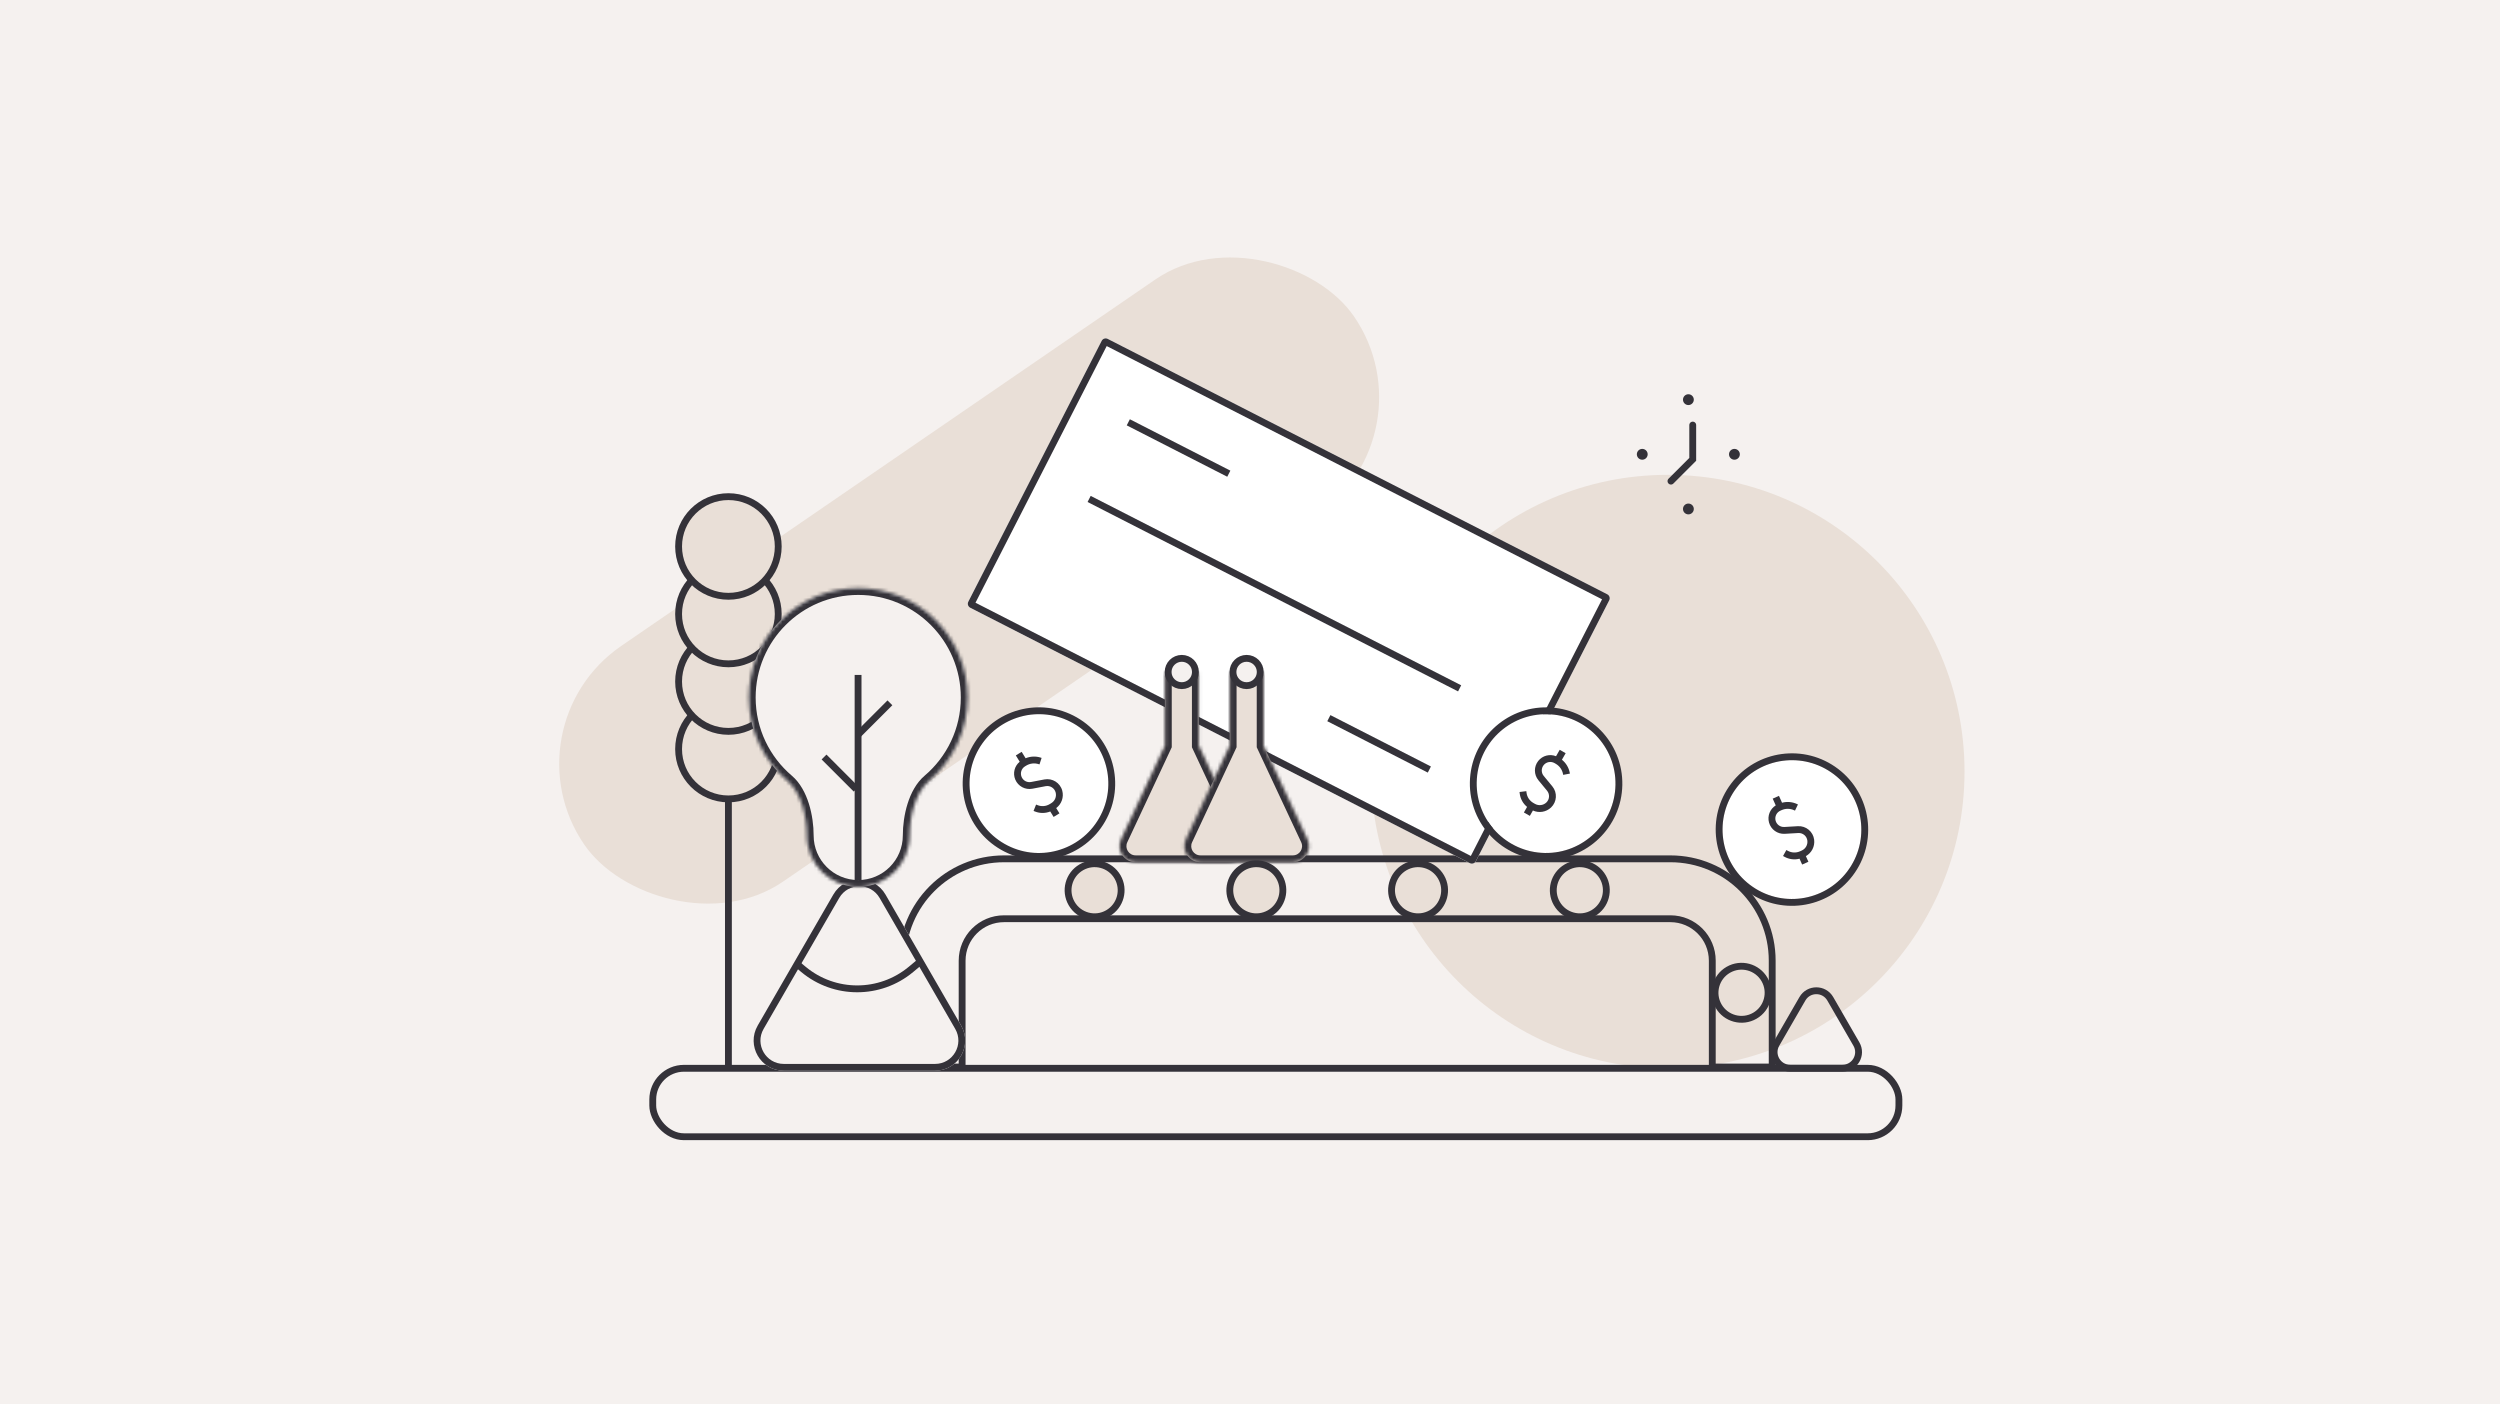 <svg width="730" height="410" viewBox="0 0 730 410" fill="none" xmlns="http://www.w3.org/2000/svg">
<rect width="730" height="410" fill="#F5F1EF"/>
<circle cx="486.998" cy="225.293" r="86.643" fill="#E9DFD7"/>
<rect x="147" y="212.217" width="272.587" height="83.472" rx="41.736" transform="rotate(-34.455 147 212.217)" fill="#E9DFD7"/>
<rect x="190.605" y="311.939" width="363.877" height="19.988" rx="9.111" stroke="#343239" stroke-width="2"/>
<path fill-rule="evenodd" clip-rule="evenodd" d="M263.446 280.516C263.446 264.09 276.762 250.774 293.188 250.774H487.739C504.165 250.774 517.481 264.09 517.481 280.516V311.571H499.986V280.516C499.986 273.753 494.503 268.269 487.739 268.269H293.188C286.425 268.269 280.941 273.753 280.941 280.516V311.571H263.446V280.516Z" stroke="#343239" stroke-width="2"/>
<mask id="path-5-inside-1_2169_42346" fill="white">
<rect x="470.488" y="174.125" width="88.168" height="166.447" rx="1.306" transform="rotate(117.077 470.488 174.125)"/>
</mask>
<rect x="470.488" y="174.125" width="88.168" height="166.447" rx="1.306" transform="rotate(117.077 470.488 174.125)" fill="white" stroke="#343239" stroke-width="4" mask="url(#path-5-inside-1_2169_42346)"/>
<path d="M469.325 173.53C469.967 173.859 470.222 174.645 469.893 175.287L430.949 251.466C430.621 252.108 429.834 252.363 429.192 252.034L283.314 177.458C282.672 177.129 282.417 176.343 282.745 175.701L321.69 99.522C322.018 98.88 322.805 98.626 323.447 98.954L469.325 173.53Z" fill="white"/>
<path fill-rule="evenodd" clip-rule="evenodd" d="M467.797 174.995L323.155 101.051L284.842 175.993L429.484 249.938L467.797 174.995ZM469.893 175.287C470.222 174.645 469.967 173.859 469.325 173.53L323.447 98.954C322.805 98.626 322.018 98.88 321.69 99.522L282.745 175.701C282.417 176.343 282.672 177.129 283.314 177.458L429.192 252.034C429.834 252.363 430.621 252.108 430.949 251.466L469.893 175.287Z" fill="#343239"/>
<mask id="path-8-inside-2_2169_42346" fill="white">
<path fill-rule="evenodd" clip-rule="evenodd" d="M350.042 196.389H340.152V217.752L327.355 245.093C325.9 248.202 328.169 251.769 331.601 251.769H358.592C362.024 251.769 364.293 248.202 362.838 245.093L350.042 217.754V196.389Z"/>
</mask>
<path fill-rule="evenodd" clip-rule="evenodd" d="M350.042 196.389H340.152V217.752L327.355 245.093C325.9 248.202 328.169 251.769 331.601 251.769H358.592C362.024 251.769 364.293 248.202 362.838 245.093L350.042 217.754V196.389Z" fill="#E9DFD7"/>
<path d="M340.152 196.389V194.389H338.152V196.389H340.152ZM350.042 196.389H352.042V194.389H350.042V196.389ZM340.152 217.752L341.963 218.6L342.152 218.197V217.752H340.152ZM327.355 245.093L329.166 245.941L327.355 245.093ZM362.838 245.093L364.649 244.246L362.838 245.093ZM350.042 217.754H348.042V218.199L348.23 218.602L350.042 217.754ZM340.152 198.389H350.042V194.389H340.152V198.389ZM342.152 217.752V196.389H338.152V217.752H342.152ZM329.166 245.941L341.963 218.6L338.34 216.905L325.543 244.246L329.166 245.941ZM331.601 249.769C329.633 249.769 328.332 247.724 329.166 245.941L325.543 244.246C323.468 248.68 326.704 253.769 331.601 253.769V249.769ZM358.592 249.769H331.601V253.769H358.592V249.769ZM361.027 245.941C361.861 247.724 360.56 249.769 358.592 249.769V253.769C363.488 253.769 366.725 248.681 364.649 244.246L361.027 245.941ZM348.23 218.602L361.027 245.941L364.649 244.246L351.853 216.906L348.23 218.602ZM348.042 196.389V217.754H352.042V196.389H348.042Z" fill="#343239" mask="url(#path-8-inside-2_2169_42346)"/>
<mask id="path-10-inside-3_2169_42346" fill="white">
<path fill-rule="evenodd" clip-rule="evenodd" d="M368.968 196.39H359.079V217.753L346.282 245.094C344.827 248.202 347.095 251.769 350.528 251.769H377.518C380.951 251.769 383.22 248.202 381.765 245.094L368.968 217.754V196.39Z"/>
</mask>
<path fill-rule="evenodd" clip-rule="evenodd" d="M368.968 196.39H359.079V217.753L346.282 245.094C344.827 248.202 347.095 251.769 350.528 251.769H377.518C380.951 251.769 383.22 248.202 381.765 245.094L368.968 217.754V196.39Z" fill="#E9DFD7"/>
<path d="M359.079 196.39V194.39H357.079V196.39H359.079ZM368.968 196.39H370.968V194.39H368.968V196.39ZM359.079 217.753L360.89 218.6L361.079 218.197V217.753H359.079ZM346.282 245.094L348.093 245.941L346.282 245.094ZM381.765 245.094L383.576 244.246L381.765 245.094ZM368.968 217.754H366.968V218.199L367.157 218.602L368.968 217.754ZM359.079 198.39H368.968V194.39H359.079V198.39ZM361.079 217.753V196.39H357.079V217.753H361.079ZM348.093 245.941L360.89 218.6L357.267 216.905L344.47 244.246L348.093 245.941ZM350.528 249.769C348.56 249.769 347.259 247.724 348.093 245.941L344.47 244.246C342.394 248.681 345.631 253.769 350.528 253.769V249.769ZM377.518 249.769H350.528V253.769H377.518V249.769ZM379.953 245.941C380.788 247.724 379.487 249.769 377.518 249.769V253.769C382.415 253.769 385.652 248.681 383.576 244.246L379.953 245.941ZM367.157 218.602L379.953 245.941L383.576 244.246L370.78 216.907L367.157 218.602ZM366.968 196.39V217.754H370.968V196.39H366.968Z" fill="#343239" mask="url(#path-10-inside-3_2169_42346)"/>
<circle cx="345.08" cy="196.224" r="3.986" fill="#F5F1EF" stroke="#343239" stroke-width="2"/>
<circle cx="364.007" cy="196.224" r="3.986" fill="#F5F1EF" stroke="#343239" stroke-width="2"/>
<path d="M329.464 123.315L358.812 138.318" stroke="#343239" stroke-width="2"/>
<path d="M318.025 145.693L426.21 201" stroke="#343239" stroke-width="2"/>
<path d="M388.024 209.703L417.372 224.706" stroke="#343239" stroke-width="2"/>
<circle cx="508.533" cy="289.891" r="7.748" transform="rotate(60 508.533 289.891)" fill="#E9DFD7" stroke="#343239" stroke-width="2"/>
<circle cx="319.624" cy="259.956" r="7.748" transform="rotate(60 319.624 259.956)" fill="#E9DFD7" stroke="#343239" stroke-width="2"/>
<circle cx="366.851" cy="259.956" r="7.748" transform="rotate(60 366.851 259.956)" fill="#E9DFD7" stroke="#343239" stroke-width="2"/>
<circle cx="414.078" cy="259.956" r="7.748" transform="rotate(60 414.078 259.956)" fill="#E9DFD7" stroke="#343239" stroke-width="2"/>
<circle cx="461.305" cy="259.956" r="7.748" transform="rotate(60 461.305 259.956)" fill="#E9DFD7" stroke="#343239" stroke-width="2"/>
<mask id="path-22-inside-4_2169_42346" fill="white">
<rect x="472.159" y="106.171" width="41.704" height="52.79" rx="1.988"/>
</mask>
<rect x="472.159" y="106.171" width="41.704" height="52.79" rx="1.988" fill="white" stroke="#343239" stroke-width="4" mask="url(#path-22-inside-4_2169_42346)"/>
<path d="M494.278 124.119V134.131L487.92 140.49" stroke="#343239" stroke-width="2" stroke-linecap="round"/>
<circle cx="506.451" cy="132.656" r="1.581" fill="#343239"/>
<circle cx="493.011" cy="116.698" r="1.581" fill="#343239"/>
<circle cx="493.011" cy="148.619" r="1.581" fill="#343239"/>
<circle cx="479.538" cy="132.656" r="1.581" fill="#343239"/>
<path d="M212.697 231.758L212.697 311.247" stroke="#343239" stroke-width="2"/>
<circle cx="212.697" cy="218.732" r="14.548" fill="#E9DFD7" stroke="#343239" stroke-width="2" stroke-linejoin="round"/>
<circle cx="212.697" cy="199.011" r="14.548" fill="#E9DFD7" stroke="#343239" stroke-width="2" stroke-linejoin="round"/>
<circle cx="212.697" cy="179.29" r="14.548" fill="#E9DFD7" stroke="#343239" stroke-width="2" stroke-linejoin="round"/>
<circle cx="212.697" cy="159.569" r="14.548" fill="#E9DFD7" stroke="#343239" stroke-width="2" stroke-linejoin="round"/>
<path d="M228.866 312.646C222.097 312.646 217.866 305.318 221.251 299.456L243.333 261.209C246.717 255.347 255.179 255.346 258.564 261.209L280.646 299.456C284.03 305.318 279.8 312.646 273.03 312.646L228.866 312.646Z" fill="#F5F1EF"/>
<path fill-rule="evenodd" clip-rule="evenodd" d="M245.05 262.2L222.968 300.447C220.346 304.988 223.623 310.664 228.866 310.664L273.03 310.664C278.273 310.664 281.55 304.988 278.929 300.447L256.847 262.2C254.225 257.66 247.671 257.66 245.05 262.2ZM221.251 299.456C217.866 305.318 222.097 312.646 228.866 312.646L273.03 312.646C279.8 312.646 284.03 305.318 280.646 299.456L258.564 261.209C255.179 255.346 246.717 255.347 243.333 261.209L221.251 299.456Z" fill="#343239"/>
<path d="M268.45 281.026L266.016 283.054C256.915 290.639 243.694 290.638 234.594 283.052L233.172 281.866" stroke="#343239" stroke-width="2" stroke-miterlimit="10"/>
<mask id="path-36-inside-5_2169_42346" fill="white">
<path fill-rule="evenodd" clip-rule="evenodd" d="M250.603 171.72C232.956 171.72 218.65 186.026 218.65 203.673C218.65 213.433 223.026 222.171 229.924 228.032C234.005 231.501 235.583 238.599 235.583 243.955C235.583 252.251 242.308 258.976 250.603 258.976C258.899 258.976 265.623 252.251 265.623 243.955C265.623 238.599 267.201 231.501 271.283 228.032C278.18 222.171 282.556 213.433 282.556 203.673C282.556 186.026 268.25 171.72 250.603 171.72Z"/>
</mask>
<path fill-rule="evenodd" clip-rule="evenodd" d="M250.603 171.72C232.956 171.72 218.65 186.026 218.65 203.673C218.65 213.433 223.026 222.171 229.924 228.032C234.005 231.501 235.583 238.599 235.583 243.955C235.583 252.251 242.308 258.976 250.603 258.976C258.899 258.976 265.623 252.251 265.623 243.955C265.623 238.599 267.201 231.501 271.283 228.032C278.18 222.171 282.556 213.433 282.556 203.673C282.556 186.026 268.25 171.72 250.603 171.72Z" fill="#F5F1EF"/>
<path d="M218.65 203.673H216.65H218.65ZM250.603 171.72V169.72V171.72ZM235.583 243.955H237.583H235.583ZM220.65 203.673C220.65 187.13 234.061 173.72 250.603 173.72V169.72C231.852 169.72 216.65 184.921 216.65 203.673H220.65ZM231.219 226.508C224.75 221.011 220.65 212.822 220.65 203.673H216.65C216.65 214.044 221.303 223.331 228.629 229.556L231.219 226.508ZM250.603 256.976C243.412 256.976 237.583 251.146 237.583 243.955H233.583C233.583 253.356 241.203 260.976 250.603 260.976V256.976ZM263.623 243.955C263.623 251.146 257.794 256.976 250.603 256.976V260.976C260.003 260.976 267.623 253.356 267.623 243.955H263.623ZM280.556 203.673C280.556 212.822 276.457 221.011 269.987 226.508L272.578 229.556C279.903 223.332 284.556 214.045 284.556 203.673H280.556ZM250.603 173.72C267.146 173.72 280.556 187.13 280.556 203.673H284.556C284.556 184.921 269.355 169.72 250.603 169.72V173.72ZM267.623 243.955C267.623 241.454 267.994 238.545 268.83 235.886C269.674 233.201 270.933 230.954 272.578 229.556L269.987 226.508C267.55 228.579 265.98 231.615 265.014 234.686C264.041 237.782 263.623 241.1 263.623 243.955H267.623ZM228.629 229.556C230.273 230.954 231.532 233.201 232.376 235.886C233.212 238.545 233.583 241.454 233.583 243.955H237.583C237.583 241.1 237.165 237.782 236.192 234.686C235.226 231.615 233.656 228.579 231.219 226.508L228.629 229.556Z" fill="#343239" mask="url(#path-36-inside-5_2169_42346)"/>
<path d="M250.557 197.09C250.557 197.09 250.557 202.804 250.557 257.054" stroke="#343239" stroke-width="2"/>
<path d="M259.855 205.225L250.477 214.603" stroke="#343239" stroke-width="2"/>
<path d="M240.62 221.05L249.998 230.429" stroke="#343239" stroke-width="2"/>
<path d="M522.74 311.913C519.123 311.913 516.862 307.997 518.671 304.864L526.301 291.648C528.11 288.515 532.631 288.515 534.44 291.648L542.07 304.864C543.879 307.997 541.618 311.913 538.001 311.913L522.74 311.913Z" stroke="#343239" stroke-width="2"/>
<path d="M535.513 226.11C544.421 232.884 546.151 245.597 539.377 254.505C532.603 263.414 519.889 265.143 510.981 258.369C502.073 251.595 500.343 238.882 507.117 229.973C513.892 221.065 526.605 219.335 535.513 226.11Z" fill="white"/>
<path fill-rule="evenodd" clip-rule="evenodd" d="M536.724 224.518C546.511 231.961 548.412 245.929 540.969 255.716C533.526 265.503 519.558 267.404 509.771 259.961C499.983 252.518 498.083 238.55 505.525 228.763C512.968 218.975 526.936 217.075 536.724 224.518ZM539.377 254.505C546.151 245.597 544.421 232.884 535.513 226.11C526.605 219.335 513.892 221.065 507.117 229.973C500.343 238.882 502.073 251.595 510.981 258.369C519.889 265.143 532.603 263.414 539.377 254.505Z" fill="#343239"/>
<path fill-rule="evenodd" clip-rule="evenodd" d="M519.458 232.387L520.355 234.397C521.821 234.002 523.392 234.138 524.782 234.801L524.998 234.904L524.137 236.709L523.921 236.606C522.755 236.05 521.405 236.033 520.225 236.56L519.867 236.72C518.745 237.22 518.157 238.464 518.48 239.648C518.79 240.783 519.852 241.545 521.026 241.477L524.984 241.247C527.359 241.109 529.435 242.835 529.733 245.196C529.978 247.15 529.008 249.039 527.315 249.987L528.052 251.638L526.226 252.453L525.462 250.743C523.987 251.124 522.407 250.93 521.054 250.176L520.648 249.95L521.621 248.203L522.027 248.429C523.125 249.04 524.447 249.098 525.594 248.586L526.109 248.356C527.237 247.853 527.902 246.671 527.748 245.446C527.582 244.129 526.425 243.166 525.1 243.243L521.142 243.474C519.025 243.597 517.11 242.221 516.551 240.176C516.022 238.238 516.846 236.212 518.514 235.178L517.631 233.202L519.458 232.387Z" fill="#343239"/>
<path d="M313.425 211.217C323.141 216.771 326.515 229.15 320.961 238.865C315.407 248.581 303.028 251.955 293.312 246.401C283.596 240.847 280.222 228.468 285.777 218.752C291.331 209.036 303.71 205.662 313.425 211.217Z" fill="white"/>
<path fill-rule="evenodd" clip-rule="evenodd" d="M314.418 209.48C325.093 215.583 328.799 229.183 322.697 239.858C316.595 250.533 302.994 254.24 292.319 248.137C281.644 242.035 277.938 228.434 284.04 217.759C290.143 207.084 303.743 203.378 314.418 209.48ZM320.961 238.865C326.515 229.15 323.141 216.771 313.425 211.217C303.71 205.662 291.331 209.036 285.777 218.752C280.222 228.468 283.596 240.847 293.312 246.401C303.028 251.955 315.407 248.581 320.961 238.865Z" fill="#343239"/>
<path fill-rule="evenodd" clip-rule="evenodd" d="M298.326 219.535L299.478 221.411C300.88 220.828 302.455 220.758 303.92 221.233L304.148 221.307L303.53 223.209L303.302 223.135C302.074 222.736 300.732 222.896 299.632 223.572L299.297 223.777C298.251 224.42 297.829 225.73 298.305 226.862C298.76 227.946 299.912 228.564 301.067 228.343L304.961 227.598C307.298 227.151 309.582 228.592 310.184 230.894C310.683 232.799 309.967 234.799 308.412 235.959L309.359 237.5L307.654 238.547L306.674 236.951C305.261 237.52 303.67 237.534 302.23 236.964L301.798 236.793L302.535 234.933L302.967 235.104C304.135 235.567 305.453 235.453 306.524 234.795L307.005 234.5C308.057 233.854 308.562 232.595 308.25 231.401C307.913 230.117 306.64 229.313 305.336 229.562L301.442 230.307C299.359 230.705 297.282 229.591 296.461 227.636C295.683 225.784 296.236 223.668 297.754 222.426L296.622 220.581L298.326 219.535Z" fill="#343239"/>
<path d="M471.721 229.181C471.515 240.371 462.277 249.275 451.087 249.069C439.898 248.863 430.994 239.625 431.2 228.435C431.406 217.246 440.644 208.342 451.833 208.548C463.023 208.754 471.927 217.992 471.721 229.181Z" fill="white"/>
<path fill-rule="evenodd" clip-rule="evenodd" d="M473.72 229.218C473.494 241.512 463.344 251.295 451.05 251.068C438.757 250.842 428.974 240.692 429.2 228.398C429.427 216.105 439.576 206.322 451.87 206.548C464.164 206.775 473.947 216.924 473.72 229.218ZM451.087 249.069C462.277 249.275 471.515 240.371 471.721 229.181C471.927 217.992 463.023 208.754 451.833 208.548C440.644 208.342 431.406 217.246 431.2 228.435C430.994 239.625 439.898 248.863 451.087 249.069Z" fill="#343239"/>
<path fill-rule="evenodd" clip-rule="evenodd" d="M457.173 219.932L456.081 221.844C457.265 222.793 458.083 224.141 458.37 225.654L458.414 225.889L456.449 226.261L456.404 226.025C456.164 224.756 455.38 223.656 454.259 223.016L453.918 222.821C452.852 222.212 451.501 222.471 450.736 223.432C450.004 224.352 450.015 225.659 450.763 226.566L453.287 229.624C454.801 231.459 454.634 234.154 452.904 235.788C451.473 237.14 449.375 237.473 447.61 236.666L446.713 238.237L444.977 237.244L445.906 235.618C444.728 234.652 443.951 233.263 443.76 231.726L443.703 231.265L445.688 231.018L445.745 231.479C445.9 232.726 446.633 233.827 447.725 234.451L448.214 234.731C449.286 235.343 450.633 235.182 451.53 234.334C452.495 233.423 452.588 231.92 451.744 230.896L449.221 227.838C447.871 226.203 447.85 223.845 449.171 222.186C450.422 220.614 452.544 220.083 454.363 220.819L455.437 218.94L457.173 219.932Z" fill="#343239"/>
</svg>
